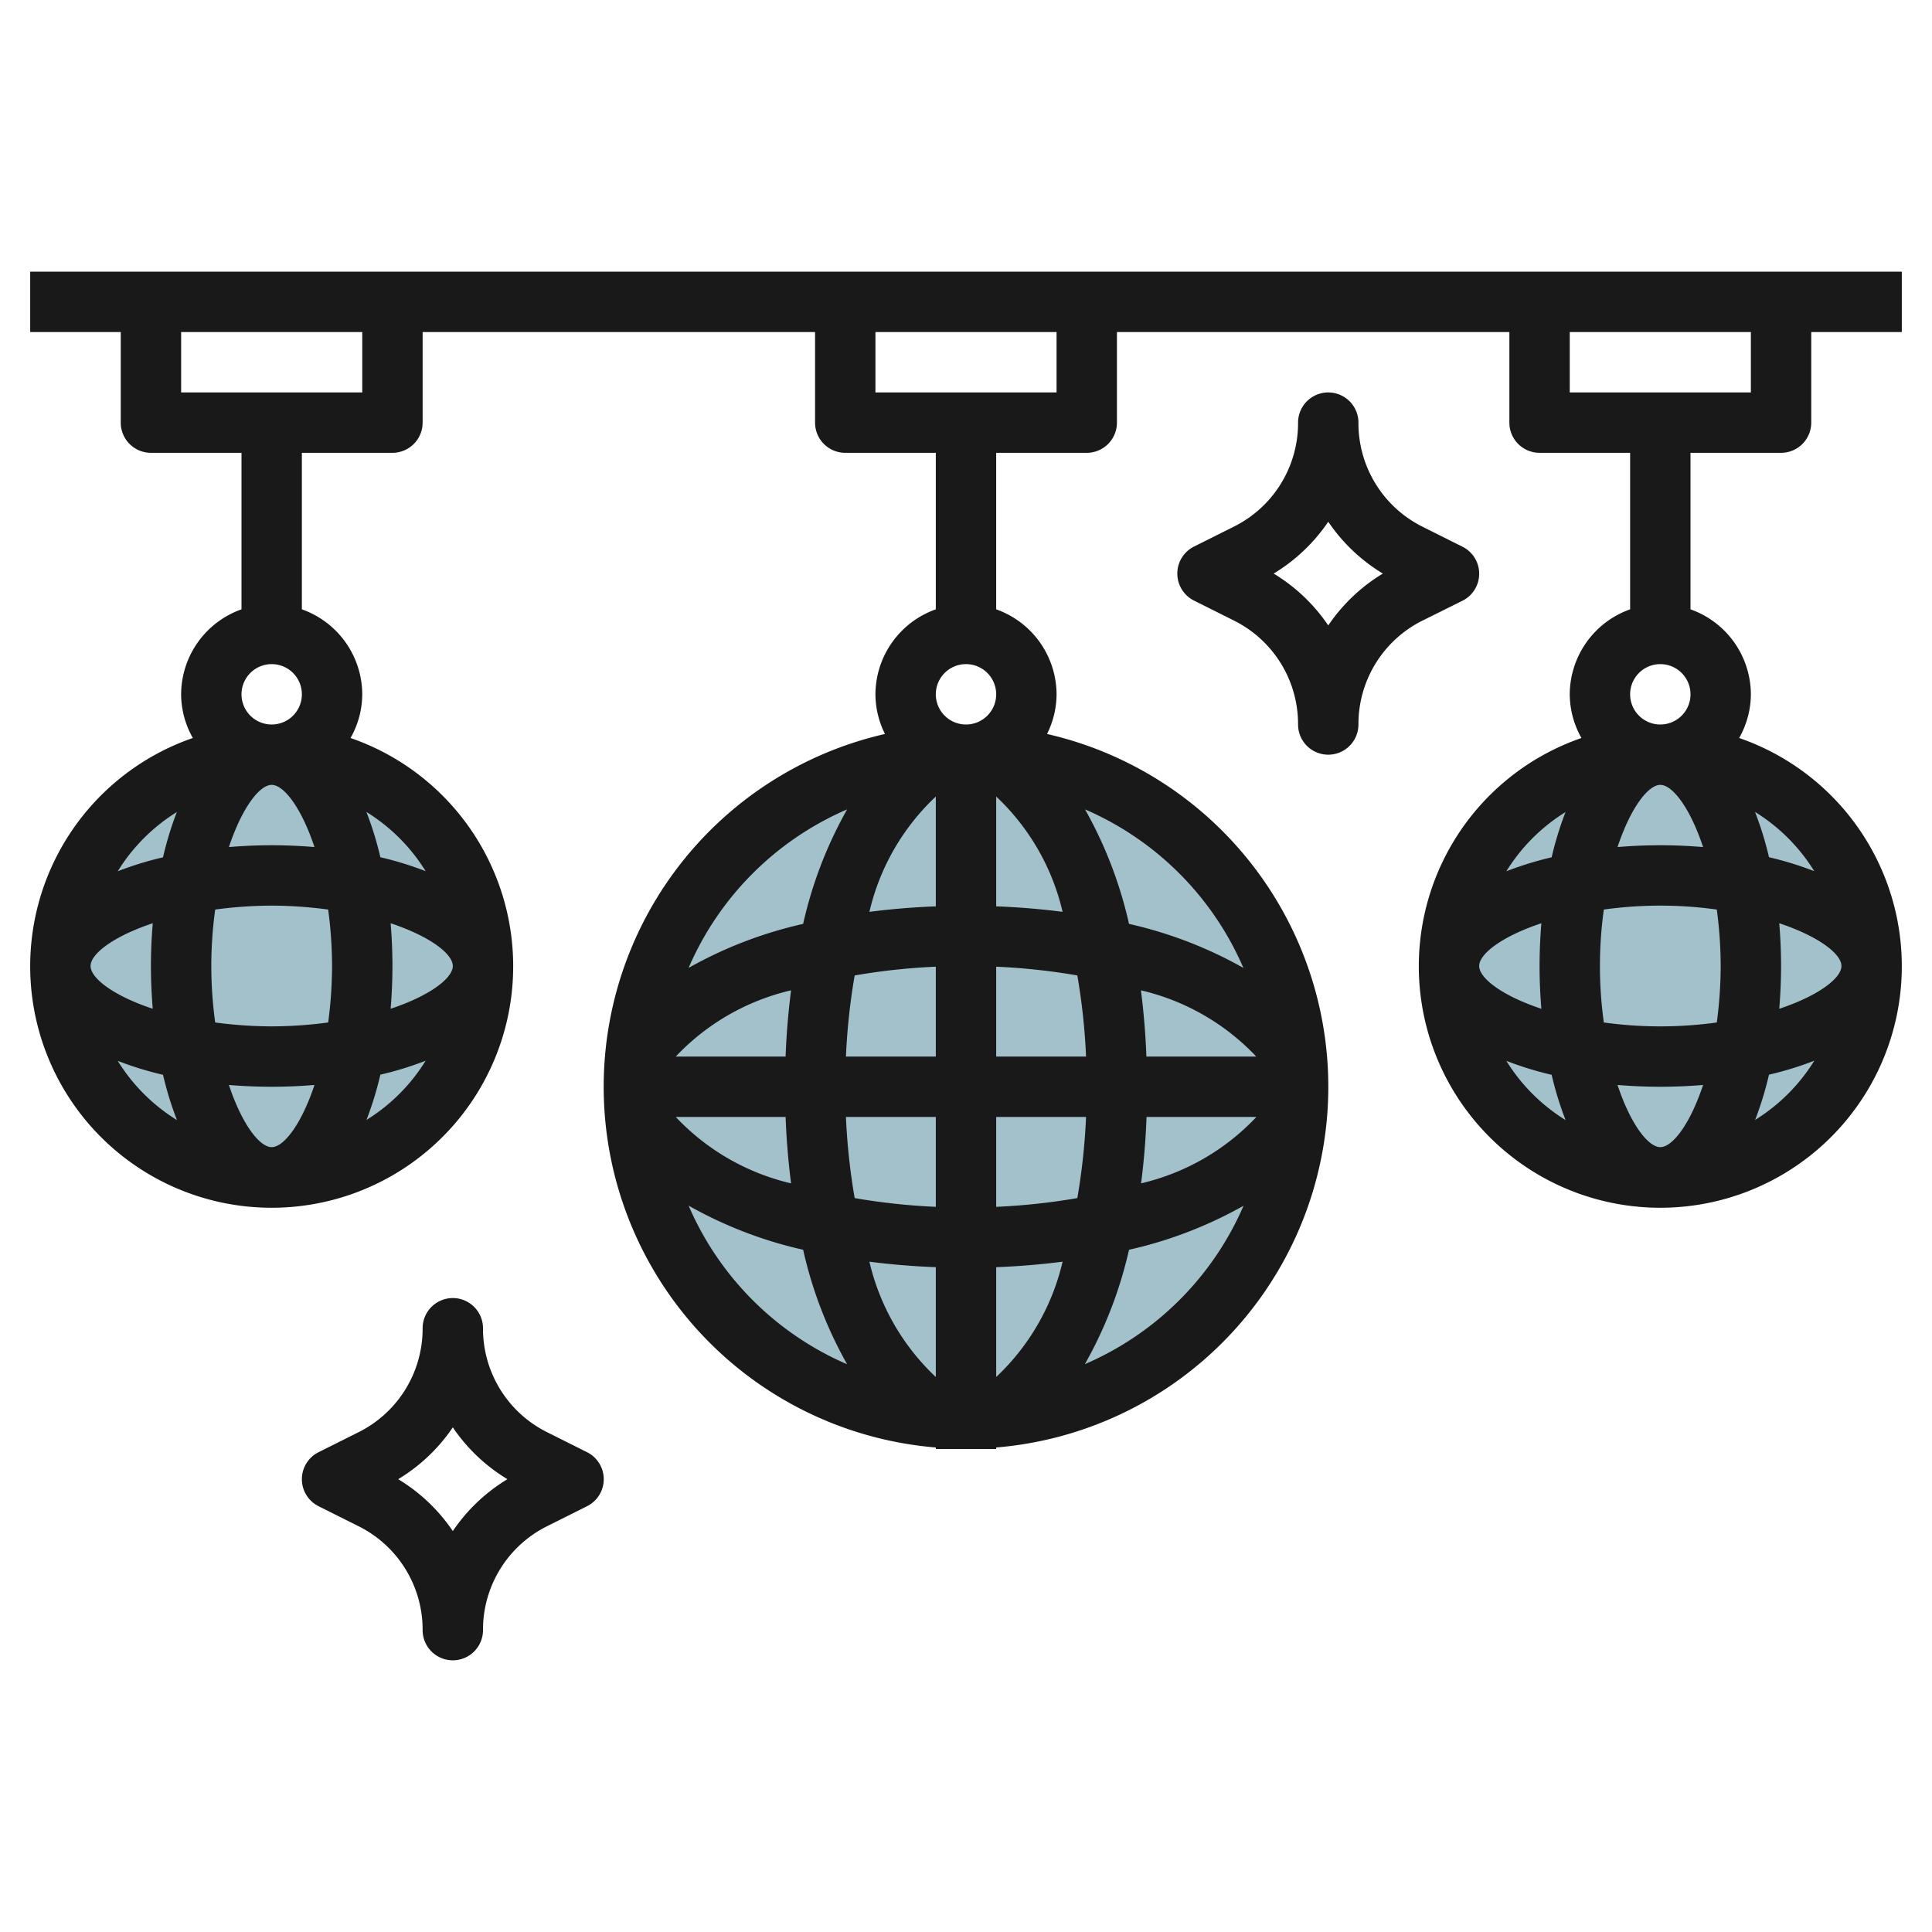 <?xml version="1.0" encoding="UTF-8"?>
<svg xmlns="http://www.w3.org/2000/svg" viewBox="0 0 64 64" width="512" height="512"><g id="Layer_13" data-name="Layer 13"><circle cx="32" cy="36" r="11" style="fill:#a3c1ca"/><circle cx="9" cy="32" r="7" style="fill:#a3c1ca"/><circle cx="55" cy="32" r="7" style="fill:#a3c1ca"/><path d="M59,15a1,1,0,0,0,1-1V11h3V9H1l0,2H4v3a1,1,0,0,0,1,1H8v5.185A3,3,0,0,0,6,23a2.959,2.959,0,0,0,.388,1.447,8,8,0,1,0,5.224,0A2.959,2.959,0,0,0,12,23a3,3,0,0,0-2-2.815V15h3a1,1,0,0,0,1-1V11H27v3a1,1,0,0,0,1,1h3v5.185A3,3,0,0,0,29,23a2.961,2.961,0,0,0,.316,1.314A11.989,11.989,0,0,0,31,47.95V48h2v-.05a11.989,11.989,0,0,0,1.684-23.636A2.961,2.961,0,0,0,35,23a3,3,0,0,0-2-2.815V15h3a1,1,0,0,0,1-1V11H50v3a1,1,0,0,0,1,1h3v5.185A3,3,0,0,0,52,23a2.959,2.959,0,0,0,.388,1.447,8,8,0,1,0,5.224,0A2.959,2.959,0,0,0,58,23a3,3,0,0,0-2-2.815V15ZM3,32c0-.4.751-.981,2.06-1.416C5.021,31.052,5,31.526,5,32s.021.949.06,1.417C3.751,32.982,3,32.4,3,32Zm.9,3.142a10.949,10.949,0,0,0,1.5.462,11.1,11.1,0,0,0,.462,1.5A6.041,6.041,0,0,1,3.9,35.142ZM5.4,28.4a10.949,10.949,0,0,0-1.5.462A6.041,6.041,0,0,1,5.858,26.9,11.1,11.1,0,0,0,5.4,28.4ZM15,32c0,.4-.751.982-2.06,1.417.039-.468.06-.942.06-1.417s-.021-.948-.06-1.416C14.249,31.019,15,31.6,15,32Zm-.9-3.141a10.949,10.949,0,0,0-1.5-.462,11.1,11.1,0,0,0-.462-1.5A6.041,6.041,0,0,1,14.1,28.859ZM12.6,35.6a10.949,10.949,0,0,0,1.5-.462,6.041,6.041,0,0,1-1.96,1.961A11.1,11.1,0,0,0,12.6,35.6ZM9,22a1,1,0,1,1-1,1A1,1,0,0,1,9,22ZM9,38c-.4,0-.982-.75-1.417-2.059C8.052,35.98,8.526,36,9,36s.948-.02,1.417-.059C9.982,37.25,9.4,38,9,38Zm2-6a14.32,14.32,0,0,1-.129,1.871A14.32,14.32,0,0,1,9,34a14.32,14.32,0,0,1-1.871-.129,13.626,13.626,0,0,1,0-3.741A14.312,14.312,0,0,1,9,30a14.312,14.312,0,0,1,1.871.13A14.317,14.317,0,0,1,11,32Zm-.583-3.94C9.948,28.021,9.474,28,9,28s-.948.021-1.417.06C8.018,26.751,8.6,26,9,26S9.982,26.751,10.417,28.06ZM12,13H6V11h6ZM28.062,26.812a13.884,13.884,0,0,0-1.457,3.793,13.956,13.956,0,0,0-3.794,1.457A10.054,10.054,0,0,1,28.062,26.812Zm-1.857,5.994c-.09.705-.153,1.436-.181,2.194H22.385A7.635,7.635,0,0,1,26.205,32.806ZM22.385,37h3.639c.028.759.091,1.49.181,2.2A7.627,7.627,0,0,1,22.385,37Zm.426,2.938A13.923,13.923,0,0,0,26.605,41.4a13.884,13.884,0,0,0,1.457,3.793A10.052,10.052,0,0,1,22.811,39.938ZM31,45.615a7.618,7.618,0,0,1-2.2-3.82c.705.091,1.437.153,2.2.182Zm0-5.637a21.176,21.176,0,0,1-2.688-.29A21.161,21.161,0,0,1,28.023,37H31ZM31,35H28.023a21.165,21.165,0,0,1,.289-2.687A21.176,21.176,0,0,1,31,32.023Zm0-4.976c-.758.029-1.49.091-2.2.182a7.618,7.618,0,0,1,2.2-3.82ZM32,24a1,1,0,1,1,1-1A1,1,0,0,1,32,24Zm1,21.615V41.977c.758-.029,1.49-.091,2.2-.182A7.618,7.618,0,0,1,33,45.615Zm0-5.637V37h2.977a21.161,21.161,0,0,1-.289,2.688A21.176,21.176,0,0,1,33,39.978Zm2.938,5.211A13.916,13.916,0,0,0,37.4,41.4a13.923,13.923,0,0,0,3.794-1.458A10.052,10.052,0,0,1,35.938,45.189ZM37.8,39.2c.09-.7.153-1.436.181-2.2h3.639A7.627,7.627,0,0,1,37.8,39.2ZM41.615,35H37.976c-.028-.758-.091-1.489-.181-2.194A7.635,7.635,0,0,1,41.615,35Zm-.426-2.937A13.923,13.923,0,0,0,37.4,30.605a13.916,13.916,0,0,0-1.457-3.793A10.052,10.052,0,0,1,41.189,32.063ZM35.977,35H33V32.023a21.176,21.176,0,0,1,2.688.29A21.165,21.165,0,0,1,35.977,35ZM35.2,30.206c-.7-.091-1.437-.153-2.2-.182V26.386A7.618,7.618,0,0,1,35.2,30.206ZM35,13H29V11h6ZM49,32c0-.4.751-.981,2.06-1.416-.039.468-.06.942-.06,1.416s.021.949.06,1.417C49.751,32.982,49,32.4,49,32Zm.9,3.142a10.949,10.949,0,0,0,1.5.462,11.1,11.1,0,0,0,.462,1.5A6.041,6.041,0,0,1,49.9,35.142ZM51.4,28.4a10.949,10.949,0,0,0-1.5.462,6.041,6.041,0,0,1,1.96-1.961A11.1,11.1,0,0,0,51.4,28.4ZM61,32c0,.4-.751.982-2.06,1.417.039-.468.06-.942.06-1.417s-.021-.948-.06-1.416C60.249,31.019,61,31.6,61,32Zm-.9-3.141a10.949,10.949,0,0,0-1.5-.462,11.1,11.1,0,0,0-.462-1.5A6.041,6.041,0,0,1,60.1,28.859ZM58.6,35.6a10.949,10.949,0,0,0,1.5-.462,6.041,6.041,0,0,1-1.96,1.961A11.1,11.1,0,0,0,58.6,35.6ZM55,22a1,1,0,1,1-1,1A1,1,0,0,1,55,22Zm0,16c-.4,0-.982-.75-1.417-2.059.469.039.943.059,1.417.059s.948-.02,1.417-.059C55.982,37.25,55.4,38,55,38Zm2-6a14.32,14.32,0,0,1-.129,1.871,13.633,13.633,0,0,1-3.742,0,13.626,13.626,0,0,1,0-3.741,13.529,13.529,0,0,1,3.742,0A14.317,14.317,0,0,1,57,32Zm-.583-3.94C55.948,28.021,55.474,28,55,28s-.948.021-1.417.06C54.018,26.751,54.6,26,55,26S55.982,26.751,56.417,28.06ZM52,13V11h6v2Z" style="fill:#191919"/><path d="M19.447,48.106l-1.317-.659A3.831,3.831,0,0,1,16,44a1,1,0,0,0-2,0,3.831,3.831,0,0,1-2.13,3.447l-1.317.659a1,1,0,0,0,0,1.789l1.317.659A3.83,3.83,0,0,1,14,54a1,1,0,0,0,2,0,3.83,3.83,0,0,1,2.13-3.446l1.317-.659a1,1,0,0,0,0-1.789ZM15,50.718A5.819,5.819,0,0,0,13.191,49,5.8,5.8,0,0,0,15,47.283,5.8,5.8,0,0,0,16.809,49,5.819,5.819,0,0,0,15,50.718Z" style="fill:#191919"/><path d="M48.447,19.9a1,1,0,0,0,0-1.789l-1.317-.659A3.831,3.831,0,0,1,45,14a1,1,0,0,0-2,0,3.831,3.831,0,0,1-2.13,3.447l-1.317.659a1,1,0,0,0,0,1.789l1.317.659A3.83,3.83,0,0,1,43,24a1,1,0,0,0,2,0,3.83,3.83,0,0,1,2.13-3.446ZM44,20.718A5.819,5.819,0,0,0,42.191,19,5.8,5.8,0,0,0,44,17.283,5.8,5.8,0,0,0,45.809,19,5.819,5.819,0,0,0,44,20.718Z" style="fill:#191919"/></g></svg>
